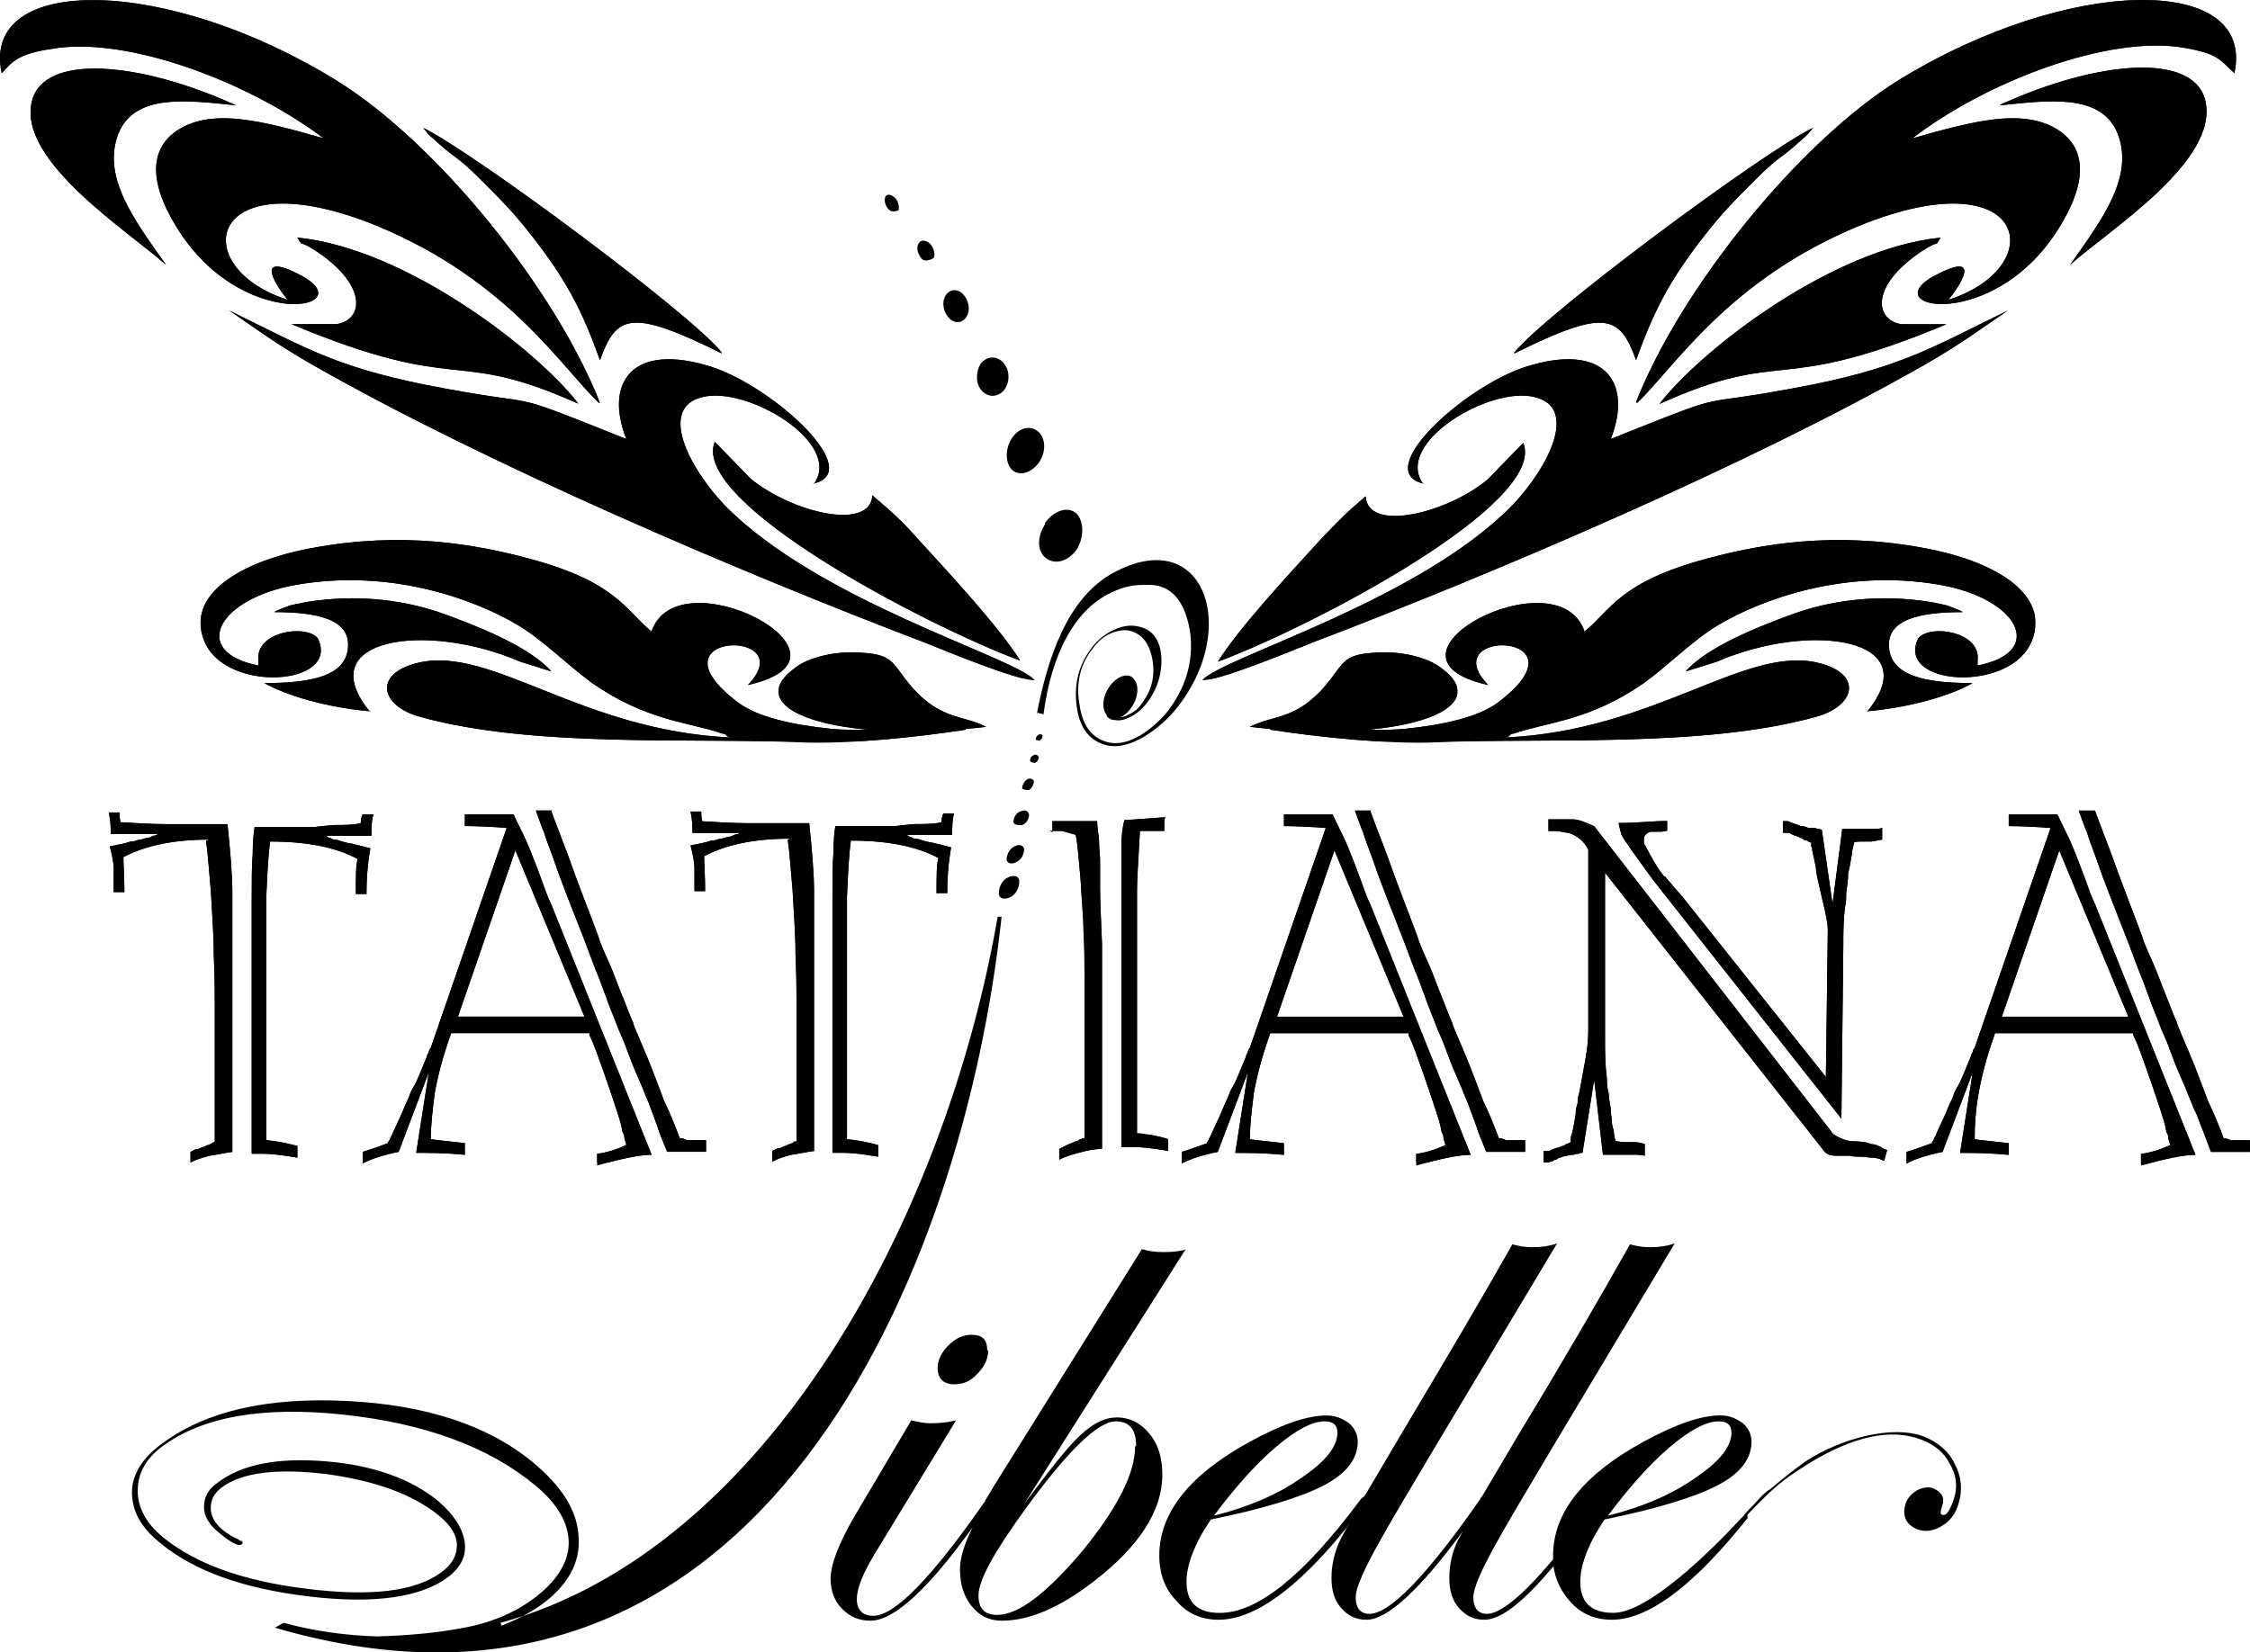 <svg xmlns="http://www.w3.org/2000/svg" xmlns:xlink="http://www.w3.org/1999/xlink" id="Layer_2" data-name="Layer 2" viewBox="0 0 385.62 283.25"><defs><style>      .cls-1 {        fill: none;      }      .cls-2 {        clip-path: url(#clippath);      }      .cls-3 {        clip-path: url(#clippath-1);      }      .cls-4 {        clip-path: url(#clippath-4);      }      .cls-5 {        clip-path: url(#clippath-3);      }      .cls-6 {        clip-path: url(#clippath-2);      }      .cls-7 {        clip-path: url(#clippath-7);      }      .cls-8 {        clip-path: url(#clippath-8);      }      .cls-9 {        clip-path: url(#clippath-6);      }      .cls-10 {        clip-path: url(#clippath-5);      }      .cls-11 {        clip-path: url(#clippath-9);      }      .cls-12 {        clip-path: url(#clippath-14);      }      .cls-13 {        clip-path: url(#clippath-13);      }      .cls-14 {        clip-path: url(#clippath-12);      }      .cls-15 {        clip-path: url(#clippath-10);      }      .cls-16 {        clip-path: url(#clippath-11);      }      .cls-17 {        fill-rule: evenodd;      }    </style><clipPath id="clippath"><path class="cls-1" d="M218.71,174.29h21.84l-11.84-28.51-9.84,28.51h-.17Zm22.68,2.83h-23.68c-1.5,4.17-2.33,7.5-2.83,10.34-.33,2.67-.67,5.34-.67,7.84,1,.17,3,.33,5.84,.67v2c-3.5-.33-6.17-.33-8.34-.33l2.17-13.84-5.17,13.67c-2.5,.5-4.67,1.17-6.17,2v-2s2.17-.67,4.34-1.5c0-.33,.33-.5,.33-.67s.17-.33,.33-.67c.17-.5,.83-1.83,1.67-3.67,.33-.83,.67-1.67,1.17-2.67,.33-1,.67-1.67,1-2.17s1-2.17,2.17-5c0-.33,.33-.67,.33-.83s.17-.5,.33-.67l13.01-37.68c-1.83-.17-5.34-.33-7.17-.33v-2h8.34c1,2.17,2,4,2.67,5.67s1.33,3.33,2,5.17c.67,1.83,1.17,3.33,1.83,4.67l17.17,42.85c-2,0-5.17,.67-9.34,1.83v-2c1.5-.17,3.17-.67,5-1.5,0-.33-.33-.83-.33-1.33s-.33-.83-.33-1c-.17-1.17-.67-2.67-1.33-4.67-.5-1.5-1.17-3.5-2-5.84s-1.5-4.34-2.33-6v-.33Zm-6.5-38.02c.33,1,1.33,3.5,2.83,7.5,2,5.67,3.83,10.17,5.17,13.84,.33,1.17,1,2.67,1.83,4.5,.83,1.83,1.5,3.83,2.33,5.84,.83,2,1.33,3.5,1.83,4.5,0,.33,.83,2.17,2.17,5.34,1.33,3.17,2.33,6,3.17,8.17,.83,1.67,1.67,3.67,2.67,6.34,.5,0,1,.17,1.17,.33h3.33v2h-6.67c-.67-1.67-1.33-3.17-1.67-4.34-.5-1.33-.83-2.33-1.17-3.17-.33-1-.83-2-1.33-3.33-.5-1.17-1-2.33-1.5-3.5s-.83-2.17-1.17-3c-.33-1-.83-2.17-1.5-3.67-1-2.67-1.83-4.5-2.17-5.67-.5-1.17-.83-2.33-1.33-3.5s-1.17-3-2.17-5.67c-2.33-6-4.17-10.5-5.34-14.01-.5-1.33-.83-2.33-1.17-3.17-.33-.83-.5-1.67-.83-2.33-.33-.83-.67-1.83-1.17-3.17h2.83l-.17,.17Zm-54.52,3.5v-1.83h7.67c0,1.33,.33,2.5,.33,3.67s.17,2.17,.17,3v5c0,2.17,.17,5.17,.33,9.34v35.18c-1.5,0-2.83,.33-4,.67-1.33,.33-2.33,.67-3.33,1.17v-1.83s1.17-.67,2.83-1.33c.33,0,.5-.17,.67-.33,0,0,.33,0,.5-.17h.33v-27.68c0-2.67,0-5.17-.17-7.67,0-2.5-.33-5.5-.5-9-.33-3.5-.5-6-.83-7.67-.5-.17-1.17-.33-2.33-.67h-2.17l.5,.17Zm19.17-1.83v1.67h-4.17c-.33,5.5-.5,8.84-.5,10v41.85c.33,0,.83,0,1.5,.17,.67,0,1.17,.17,2,.33s1.33,.33,1.83,.5v2c-2.83-.5-4.84-.67-6-.67h-2v-51.69c0-1.67,.17-3,.5-4.34,2.5-.17,4.84-.33,7-.5l-.17,.67Zm-64.19,3c-6,0-10.84,1-14.67,3,0,1.17,.17,3.17,.17,6h-1.83v-3.83c0-1.33-.33-2.67-.67-4,1.5-.33,2.67-.5,3.5-.83,.33,0,.67,0,1.5-.33,.67,0,1.17-.33,1.5-.33s.67-.17,1-.33,.5,0,1-.33h-8.17c0-1,0-2.17-.33-3.67h1.83s0,1,.17,1.67c2.83,.17,5.5,.33,8,.33h10.34c.5,4.84,.83,8.67,.83,11.84v44.35c-1.33,.17-2.67,.5-4,.67-1.17,.33-2.33,.67-3.17,1.17v-1.83s.83-.5,1.17-.5,.5-.17,.83-.33c.33,0,.5-.17,.83-.33,0,0,.33,0,.5-.17,.17,0,.33-.17,.5-.33h.33v-23.68c0-1.83,0-4.67-.17-8.34,0-3.83-.33-7.5-.5-11-.33-3.5-.5-6.5-.83-8.67l.33-.17Zm7.67-2.17h10.5s1.33-.17,3.17-.33c1.83,0,3.5,0,4.67-.33,0-.67,.17-1.17,.33-1.5h1.83c-.33,1.17-.33,2.33-.33,3.67h-8.34s.83,0,1,.33c.33,0,.5,.17,.83,.33,.33,0,.67,0,1.5,.33,.67,.17,1.17,.33,1.5,.33,.83,.17,2,.5,3.33,.83-.5,2.83-.67,5.34-.67,7.84h-1.83c0-3,0-5,.33-6-3.67-2-8.67-3-15.01-3-.33,2.33-.5,5.67-.67,9.67v41.52c1.83,.17,3.5,.5,5.34,1v2c-2.83-.5-4.84-.67-6-.67h-1.83v-43.35c0-3.5,0-6.17,.17-8,0-2.17,.17-3.67,.33-4.67h-.17Zm-64.69,32.68h21.84l-11.84-28.51-9.84,28.51h-.17Zm22.68,2.83h-23.68c-1.5,4.17-2.33,7.5-2.83,10.34-.33,2.67-.67,5.34-.67,7.84,1,.17,3,.33,5.84,.67v2c-3.5-.33-6.17-.33-8.34-.33l2.17-13.84-5.17,13.67c-2.5,.5-4.67,1.17-6.17,2v-2s2.17-.67,4.34-1.5c0-.33,.33-.5,.33-.67s.17-.33,.33-.67c.17-.5,.83-1.83,1.67-3.67,.33-.83,.67-1.67,1.17-2.67,.33-1,.67-1.67,1-2.17s1-2.17,2.17-5c0-.33,.33-.67,.33-.83s.17-.5,.33-.67l13.01-37.68c-1.83-.17-5.34-.33-7.17-.33v-2h8.34c1,2.17,2,4,2.67,5.67s1.33,3.33,2,5.17c.67,1.83,1.17,3.33,1.83,4.67l17.17,42.85c-2,0-5.17,.67-9.34,1.83v-2c1.5-.17,3.17-.67,5-1.5,0-.33-.33-.83-.33-1.33s-.33-.83-.33-1c-.17-1.17-.67-2.67-1.33-4.67-.5-1.5-1.17-3.5-2-5.84-.83-2.33-1.5-4.34-2.33-6v-.33Zm-6.5-38.02c.33,1,1.33,3.5,2.83,7.5,2,5.67,3.83,10.17,5.17,13.84,.33,1.17,1,2.67,1.83,4.5,.83,1.83,1.5,3.83,2.33,5.84,.83,2,1.33,3.5,1.83,4.5,0,.33,.83,2.17,2.17,5.34s2.33,6,3.17,8.17c.83,1.67,1.67,3.67,2.67,6.34,.5,0,1,.17,1.17,.33h3.33v2h-6.67c-.67-1.67-1.33-3.17-1.67-4.34-.5-1.33-.83-2.33-1.17-3.17-.33-1-.83-2-1.33-3.33-.5-1.17-1-2.33-1.5-3.5s-.83-2.17-1.17-3c-.33-1-.83-2.17-1.5-3.67-1-2.67-1.83-4.5-2.17-5.67-.5-1.17-.83-2.33-1.33-3.5-.5-1.17-1.17-3-2.17-5.67-2.33-6-4.17-10.5-5.34-14.01-.5-1.33-.83-2.33-1.17-3.17-.33-.83-.5-1.67-.83-2.33-.33-.83-.67-1.83-1.17-3.17h2.83l-.17,.17Zm-58.69,4.84c-6,0-10.84,1-14.67,3,0,1.17,.17,3.17,.17,6h-1.83v-3.83c0-1.33-.33-2.67-.67-4,1.5-.33,2.67-.5,3.5-.83,.33,0,.67,0,1.5-.33,.67,0,1.17-.33,1.5-.33s.67-.17,.83-.33c.17,0,.5,0,1-.33h-8.17c0-1,0-2.17-.33-3.67h1.83s0,1,.17,1.67c2.83,.17,5.5,.33,8,.33h10.34c.5,4.84,.83,8.67,.83,11.84v44.35c-1.33,.17-2.67,.5-4,.67-1.17,.33-2.33,.67-3.17,1.17v-1.83s.83-.5,1.17-.5,.5-.17,.83-.33c.33,0,.5-.17,.83-.33,0,0,.33,0,.5-.17,.17,0,.33-.17,.5-.33h.33v-23.68c0-1.83,0-4.67-.17-8.34,0-3.83-.33-7.5-.5-11-.33-3.5-.5-6.5-.83-8.67l.5-.17Zm7.67-2.17h10.5s1.33-.17,3.17-.33c1.83,0,3.5,0,4.67-.33,0-.67,.17-1.17,.33-1.5h1.83c-.33,1.17-.33,2.33-.33,3.67h-8.34s.83,0,1,.33c.33,0,.5,.17,.83,.33,.33,0,.67,0,1.5,.33,.67,.17,1.17,.33,1.5,.33,.83,.17,2,.5,3.33,.83-.5,2.83-.67,5.34-.67,7.84h-1.83c0-3,0-5,.33-6-3.67-2-8.67-3-15.01-3-.33,2.33-.5,5.67-.67,9.67v41.52c1.83,.17,3.5,.5,5.34,1v2c-2.83-.5-4.84-.67-6-.67h-1.83v-43.35c0-3.5,0-6.17,.17-8,0-2.17,.17-3.67,.33-4.67h-.17Z"></path></clipPath><clipPath id="clippath-1"><path class="cls-1" d="M342.93,174.29h21.84l-11.84-28.51-9.84,28.51h-.17Zm22.68,2.83h-23.68c-1.5,4.17-2.33,7.5-2.83,10.34s-.67,5.34-.67,7.84c1,.17,3,.33,5.84,.67v2c-3.5-.33-6.17-.33-8.34-.33l2.17-13.84-5.17,13.67c-2.5,.5-4.67,1.17-6.17,2v-2s2.17-.67,4.34-1.5c0-.33,.33-.5,.33-.67s.17-.33,.33-.67c.17-.5,.83-1.83,1.67-3.67,.33-.83,.67-1.67,1.17-2.67,.33-1,.67-1.67,1-2.17,.33-.5,1-2.17,2.17-5,0-.33,.33-.67,.33-.83s.17-.5,.33-.67l13.01-37.68c-1.83-.17-5.34-.33-7.17-.33v-2h8.34c1,2.17,2,4,2.67,5.67,.67,1.67,1.33,3.33,2,5.17,.67,1.83,1.17,3.33,1.83,4.67l17.17,42.85c-2,0-5.17,.67-9.34,1.83v-2c1.5-.17,3.17-.67,5-1.5,0-.33-.33-.83-.33-1.33s-.33-.83-.33-1c-.17-1.17-.67-2.67-1.33-4.67-.5-1.5-1.17-3.5-2-5.84-.83-2.33-1.5-4.34-2.33-6v-.33Zm-80.2-26.84s.33,.5,.67,.83,.67,.83,1,1.17l1.17,1.33,24.68,31.01,.33-25.18c0-1-.33-2.83-1-5.5-.67-2.83-1-4.34-1-4.67,0-.67-.33-1.83-.67-3.5,0-.33,0-.5-.17-.67v-.67c-.33,0-.5-.17-.67-.33-.17,0-.5,0-.83-.33-.33-.17-.83-.33-1.17-.5-.33,0-.67-.33-1.17-.5h-1v-2h.83c.67,.33,1.5,.5,2.17,.83,.5,0,1,.17,1.33,.33h.83c.33,0,.5,0,.67,.17,.17,0,.5,0,.83,.17l1.83,12.67,1.67-12.84h5.34c.5,0,1,0,1.5-.17v2s-1,.17-1.83,.33h-1.67c-.5,0-1,0-1.33,.17,0,.5-.33,1-.33,1.83-.33,1.83-.5,3-.67,3.33,0,1.33-.17,2.33-.33,3.33,0,.83,0,1.67-.17,2.33-.33,2.33-.33,4.67-.33,6.67l-.33,29.85-32.35-41.02c-1.17-1.67-2.33-3.17-3.5-4.84-.5-.67-.83-1.33-1.17-1.67-.33-.5-.5-.83-.67-1.17-.17-.5-.33-1.17-.5-2h.83c2.33,0,5-.33,7.5-.33v1.67s-.83,.17-1.17,.17h-1.5c-.5,0-.83,.33-1,.5-.17,0-.33,.5-.33,1,0,.33,0,.67,.33,1,.17,.5,.5,.83,.67,1.33,.33,.5,.5,.83,.67,1.17,.33,.5,.83,1.5,1.83,2.67h.17Zm28.85,44.19s1.5,1,3,1.17c1.5,0,2.33,.17,2.33,.17,.33,0,.67,.17,1.17,.33,.5,0,1,.17,1.17,.33,0,0,.33,0,.67,.33,.33,.17,.67,.33,.83,.33l-.5,1.83s-.33,0-.83-.33c-.33,0-.67-.17-.83-.17-.33,0-1,0-2-.17-1,0-1.83,0-2.17-.17h-2.5c-1,0-1.67-.33-2-.83l-37.52-47.69v28.68c0,2,0,4.17,.33,6.67,0,.67,0,1.5,.33,2.67,0,1.17,.33,2,.33,2.67,0,.83,.17,1.33,.17,1.67s0,1,.33,1.83c0,.67,.17,1.33,.33,1.83,.33,0,.83,.17,1.33,.17h1.83c.67,0,1.33,.17,1.83,.33v2s-1-.17-1.67-.17h-5.5l-1.5-12.84-2,12.51s-.5,0-.67,.17c-.17,0-.5,0-.83,.17-.33,0-.67,0-1.17,.17-.33,0-.83,.17-1.17,.33-.17,0-.5,.17-.67,.33-.33,0-.5,.17-.67,.33-.17,0-.33,0-.67,.17h-.83v-2h1c.33-.17,.83-.33,1.17-.5,.5,0,.83-.33,1-.33,.33,0,.5-.17,.67-.33,.17,0,.5-.17,.83-.33v-.67s0-.33,.17-.67c.33-1.17,.5-2.5,.67-3.5,0-.83,.17-1.33,.33-1.83,0-.33,0-1,.33-2,.33-1.83,.67-3.67,1-5.5,.33-1.83,.5-3.5,.5-5v-31.01c-.83-1.5-1.83-2.33-3.33-2.83-.5,0-1.33-.33-2.5-.33h-1v-2h4.17c1,0,2.17,.5,3.67,1.17l40.52,52.19,.5,.67Zm44.85-55.36c.33,1,1.33,3.5,2.83,7.5,2,5.67,3.83,10.17,5.17,13.84,.33,1.17,1,2.67,1.83,4.5,.83,1.83,1.5,3.83,2.33,5.84,.83,2,1.33,3.5,1.83,4.5,0,.33,.83,2.17,2.17,5.34s2.33,6,3.17,8.17c.83,1.67,1.67,3.67,2.67,6.34,.5,0,1,.17,1.17,.33h3.33v2h-6.67c-.67-1.67-1.17-3.17-1.67-4.34-.5-1.33-.83-2.33-1.33-3.17-.33-1-.83-2-1.33-3.33-.5-1.17-1-2.33-1.5-3.5s-.83-2.17-1.17-3c-.33-1-.83-2.17-1.5-3.67-1-2.67-1.83-4.5-2.17-5.67-.5-1.17-.83-2.33-1.33-3.5s-1.17-3-2.17-5.67c-2.33-6-4.17-10.5-5.34-14.01-.5-1.33-.83-2.33-1.17-3.17-.33-.83-.5-1.67-.83-2.33-.33-.83-.67-1.83-1.17-3.17h2.83v.17Z"></path></clipPath><clipPath id="clippath-2"><path class="cls-1" d="M243.89,82.92c-5-7,11.5-16.84,19.17-14.84,7.5,1.83,2.33,12.01-3.83,18.51-16.17,16.51-49.19,25.84-53.19,30.01,2.83,.17,15.67-5.17,19.01-6.5,31.51-12.01,74.86-30.51,104.71-47.52,6.67-3.83,9.17-5.84,14.34-9.34-12.67,6.17-17.84,9.5-33.35,12.67-22.84,4.5-11.67,.17-34.68,9.34,3.83-9.84-1.17-16.67-14.67-12.34-10.67,3.5-26.51,18.01-17.34,20.01m40.35-13.67c21.84-9.84,19.67-1.33,49.19-13.67h-7.67c-4.67-.67-5.5-6.67,3.67-12.67,3.17-2,1.83-.33,3-2.17-18.51,1.83-41.02,19.17-48.19,28.51Zm-75.7,44.19c16.51-6.17,56.52-27.18,52.36-37.52l-6.17,6.34c-7.17,5.84-20.51,9-20.84,2.83-3,2.5-5,4.5-7.67,7.34-5.34,5.84-14.01,15.17-17.67,21.01ZM342.76,18.06c8.17-.83,17.34-2.17,20.18,4.84,2.83,7.34-2.5,14.51-8.17,22.51,6.5-5.84,25.68-17.84,23.18-28.18-2-8.34-18.51-6.84-35.01,.67l-.17,.17Zm-83.2,42.52c15.51-7.67,18.01-6.67,20.84,1.17,3-8.34,5.67-13.67,11.84-21.51,3-3.83,4.84-5.67,8.5-9.34,4.17-4.17,4.17-3.5,7.17-6.17,2.17-2,1.17-.83,2.83-2.83-8.84,4.34-45.85,31.85-51.19,38.52v.17Zm21.01,8.5c6.5-6.17,15.51-21.01,38.02-30.35,29.01-11.84,33.01,7,15.34,12.67,1.67-2,6-8.34-1.67-4.5-12.34,6,10.34,10.84,21.51-9.34,4.67-8.34,2.83-13.34-2-15.84-5.67-2.83-13.01-1.17-24.01,2,12.51-9.67,33.68-17.84,46.69-15.51,5.67,1,6,2,8.5,4.34,3.67-17.17-28.51-16.67-57.52,1.17-17.17,10.67-37.35,35.68-45.02,55.19l.17,.17Z"></path></clipPath><clipPath id="clippath-3"><path class="cls-1" d="M102.66,69.08c-6.5-6.17-15.51-21.01-38.02-30.35-29.01-11.84-33.01,7-15.34,12.67-1.67-2-6-8.34,1.67-4.5,12.34,6-10.34,10.84-21.51-9.34-4.67-8.34-2.83-13.34,2-15.84,5.67-2.83,13.01-1.17,24.01,2C42.97,14.22,21.8,6.05,8.79,8.39,3.12,9.22,2.12,10.55,.29,12.55-3.38-4.62,28.8-4.12,57.81,13.89c17.17,10.67,37.35,35.68,45.02,55.19"></path></clipPath><clipPath id="clippath-4"><path class="cls-1" d="M139.51,82.92c5-7-11.5-16.84-19.17-14.84-7.5,1.83-2.33,12.01,3.83,18.51,16.17,16.51,49.19,25.84,53.19,30.01-2.83,.17-15.67-5.17-19.01-6.5-31.51-12.01-74.86-30.51-104.71-47.52-6.67-3.83-9.17-5.84-14.34-9.34,12.67,6.17,17.84,9.5,33.35,12.67,22.84,4.5,11.67,.17,34.68,9.34-3.83-9.84,1.17-16.67,14.67-12.34,10.67,3.5,26.51,18.01,17.34,20.01"></path></clipPath><clipPath id="clippath-5"><path class="cls-1" d="M99.16,69.24c-21.84-9.84-19.67-1.33-49.19-13.67h7.67c4.67-.67,5.5-6.67-3.67-12.67-3.17-2-1.83-.33-3-2.17,18.51,1.83,41.02,19.17,48.19,28.51"></path></clipPath><clipPath id="clippath-6"><path class="cls-1" d="M174.86,113.26c-16.51-6.17-56.52-27.18-52.36-37.52l6.17,6.34c7.17,5.84,20.51,9,20.84,2.83,3.5,3,4.84,4.17,7.67,7.34,5.34,5.84,14.01,15.17,17.67,21.01"></path></clipPath><clipPath id="clippath-7"><path class="cls-1" d="M40.47,18.06c-8.17-.83-17.34-2.17-20.18,4.84-2.83,7.34,2.5,14.51,8.17,22.51C22.13,39.73,2.95,27.56,5.46,17.39c2-8.34,18.51-6.84,35.01,.67"></path></clipPath><clipPath id="clippath-8"><path class="cls-1" d="M123.67,60.57c-15.51-7.67-18.01-6.67-20.84,1.17-3-8.34-5.67-13.67-11.84-21.51-3-3.83-4.84-5.67-8.5-9.34-4.17-4.17-4.17-3.5-7.17-6.17-2.17-2-1.17-.83-2.83-2.83,8.84,4.34,45.85,31.85,51.19,38.52"></path></clipPath><clipPath id="clippath-9"><path class="cls-1" d="M165.52,124.93c-5.17-.83-16.84,.67-23.18,0-6.5-.67-12.51-2-15.84-4.5-16.17-12.17,11.17-12.84,1.67-3,21.84-4.84-12.01-22.51-16.51-9.17-4.5-3.67-6-8.5-21.01-12.51-9.34-2.5-21.68-4.67-37.02-1.83-12.84,2.33-21.68,8.17-18.67,15.84,3.5,9.17,23.51,7.84,19.51-.33-2-2.5-10.84-1.17-10.17,3.83v.83c-11.84-2.33-7-11.5,6.5-13.84,16.17-2.83,30.51,2.5,37.85,6.84,4.5,2.67,8.67,7,12.84,10,9.34,6.5,16.51,6.67,22.34,8.67,0,0,.5,0,.67,.33,0,.17,.5,.17,.67,.33-25.51-1.17-40.85-15.67-53.36-12.84-8,1.83-6.67,7.5,.33,9.34,19.34,5.34,46.69,3.5,65.03,4.34,8.17,.33,19.67-.83,28.35-2.17"></path></clipPath><clipPath id="clippath-10"><path class="cls-1" d="M169.02,124.6c-4.17-2.17-8.34-1-13.84-8.17-2.17-2.83-2.5-4.17-7-4.5-5-.5-9.67,.83-11.84,2.5-10,7.17,6.84,13.17,32.68,10.17"></path></clipPath><clipPath id="clippath-11"><path class="cls-1" d="M63.48,122.1c-10.5-12.67,9.5-15.67,25.68-8.67l5.34,1.67c-3.67-4.17-12.34-7.67-18.84-10-5.67-2-13.17-3.17-21.18-2.17-1.67,.17-3.17,.5-4.67,.83q-2.33,.83-2.83,1.17c7.67,0,13.01,1.33,12.67,6-.33,5-6.34,6.17-14.34,6.17,3.83,2.17,10.67,4.17,18.17,4.84"></path></clipPath><clipPath id="clippath-12"><path class="cls-1" d="M217.71,124.93c5.17-.83,17.01,.67,23.18,0,6.5-.67,12.51-2,15.84-4.5,16.17-12.17-11.17-12.84-1.67-3-21.84-4.84,12.01-22.51,16.51-9.17,4.5-3.67,6-8.5,21.01-12.51,9.34-2.5,21.68-4.67,37.02-1.83,12.84,2.33,21.68,8.17,18.67,15.84-3.5,9.17-23.51,7.84-19.51-.33,2-2.5,10.84-1.17,10.17,3.83v.83c11.84-2.33,7-11.5-6.5-13.84-16.17-2.83-30.51,2.5-37.85,6.84-4.5,2.67-8.67,7-12.84,10-9.34,6.5-16.51,6.67-22.34,8.67,0,0-.5,0-.67,.33,0,.17-.5,.17-.67,.33,25.51-1.17,40.85-15.67,53.36-12.84,8,1.83,6.67,7.5-.33,9.34-19.34,5.34-46.69,3.5-65.03,4.34-8.17,.33-19.67-.83-28.35-2.17"></path></clipPath><clipPath id="clippath-13"><path class="cls-1" d="M214.21,124.6c4.17-2.17,8.34-1,13.84-8.17,2.17-2.83,2.5-4.17,7-4.5,5-.5,9.67,.83,11.84,2.5,10,7.17-6.84,13.17-32.68,10.17"></path></clipPath><clipPath id="clippath-14"><path class="cls-1" d="M319.92,122.1c10.5-12.67-9.5-15.67-25.68-8.67l-5.34,1.67c3.67-4.17,12.34-7.67,18.84-10,5.67-2,13.17-3.17,21.18-2.17,1.67,.17,3.17,.5,4.67,.83q2.33,.83,2.83,1.17c-7.67,0-13.01,1.33-12.67,6,.33,5,6.34,6.17,14.34,6.17-3.83,2.17-10.67,4.17-18.17,4.84"></path></clipPath></defs><g id="Layer_2-2" data-name="Layer 2"><g id="Layer_1-2" data-name="Layer 1-2"><g><path class="cls-17" d="M177.36,130.77s-.67,0-.83-.33c0-.33,.17-.83,.67-1,.33-.17,.67,0,.83,.33,0,.33-.17,.83-.67,1m-1,4.67s-1.17,0-1.17-.33c0-.5,.33-1.17,.83-1.5,.5-.33,1.17,0,1.17,.33,0,.5-.33,1.17-.83,1.5Zm-1.17,6s-1.33,.17-1.5-.5c0-.67,.33-1.5,1.17-1.83s1.33-.17,1.5,.5c0,.67-.33,1.5-1.17,1.83Zm-1,6.34c-.83,.5-1.67,.17-1.67-.5s.5-1.83,1.33-2.17c.83-.5,1.67-.17,1.67,.5,0,.83-.5,1.83-1.33,2.17Zm-1,6c-1,.5-2,.33-2-.67s.5-2.17,1.5-2.67,2-.33,2,.67-.5,2.17-1.5,2.67Zm5-26.84s-.67,0-.67-.17c0-.33,.17-.67,.5-.83,.33-.17,.67,0,.67,.17,0,.33-.17,.67-.5,.83Z"></path><path class="cls-17" d="M177.69,122.43c1.83-9.5,5.17-19.84,13.01-24.18,15.84-8.67,22.01,9.84,10.67,23.51-2.33,2.83-7.5,7-11.67,6-2.83-.67-4.67-2.83-5.17-6.67-.5-3.83,.33-7.17,2.67-10.17,1-1.33,2.33-2.33,3.83-3,1.5-.67,2.83-.83,4.17-.5,2.33,.5,3.67,2.33,3.83,5.17,.17,2.83-.67,5.67-2.67,8.17-.83,1-1.67,1.67-2.67,2.17-1,.5-1.83,.67-2.67,.5-.67,0-1-.33-1.17-.5,0,0-.17,0-.17-.33-1-1.17-.67-3.5,.67-5.17s3.17-2.17,4-1c1,1.17,.67,3.5-.67,5.17-.5,.67-1.17,1.17-1.67,1.33,.5,0,1-.17,1.5-.5,.83-.33,1.67-1,2.17-1.83,1.67-2.17,2.33-4.67,1.83-7.5-.5-2.83-1.83-4.5-4-5-1-.17-2,0-3.17,.5s-2.17,1.33-3,2.5c-2.17,2.67-3,6-2.33,9.67,.5,3.67,2.17,5.84,5,6.5,3.67,.83,7.67-2.5,9.84-5,3.33-4.17,4.67-8.67,4.17-13.51-.67-4.84-2.67-8.34-6.84-8.5-2.17,0-3.67,0-6,1-7,2.83-11,11-12.34,21.18,0,0-1-.17-1-.33"></path><path class="cls-17" d="M169.36,231.48c0,1.5-.67,2.83-1.83,4-1.17,1.33-2.5,1.83-4,1.83-1.83,0-2.83-1-2.83-2.83,0-1.33,.67-2.67,1.83-3.83,1.33-1.33,2.67-1.83,4-1.83,1.83,0,2.67,.83,2.67,2.67m25.51,16.34c0-2.83-1.17-4.17-3.5-4.17-3,0-8.17,5-15.34,14.84-5.34,7.34-8.17,12.34-8.17,15.01,0,2.17,1,3.33,3.17,3.33,3.67,0,8.5-3.67,14.67-11,6-7.34,9-13.34,9-17.84l.17-.17Zm8.5-33.68l-27.68,43.68c4.34-5.84,7.5-9.84,9.67-11.84s4.17-3,6.17-3c2.33,0,4.17,1,5.67,2.83s2.17,4.17,2.17,7c0,6.17-4,12.34-11.84,18.34-5.84,4.5-11,6.67-15.67,6.67-2.17,0-3.83-.83-5.17-2.5-1.33-1.67-2-3.67-2-6.34,0-1.83,.67-4.17,2.17-7.17-7.67,10.67-13.51,16.01-17.51,16.01-2,0-3.5-.67-4.84-2s-2-3.17-2-5.17c0-2.33,1.33-6,4.17-10.84l9.67-16.34c1.33,.33,2.33,.5,3,.5,1.17,0,2.67,0,4.67-.5l-14.01,23.01c-2,3.33-3,5.84-3,7.67s1,2.83,2.83,2.83c3.67,0,10-6.5,19.17-19.67,0,0,0-.33,.17-.33,.33-.67,.83-1.33,1.17-2l25.51-40.85c1.17,.33,2.33,.5,3.5,.5,1,0,2.17,0,3.67-.33l.33-.17Zm26.01,31.51c0-1.33-.67-2-2.17-2-2.17,0-5,1.5-8.5,4.5s-7,7-10.5,11.67c6-1.5,11-3.67,15.01-6.5,4.17-2.83,6.17-5.34,6.17-7.84v.17Zm67.53,0c0-1.33-.67-2-2.17-2-2.17,0-5,1.5-8.5,4.5-3.5,3-7,7-10.5,11.67,6-1.5,11-3.67,15.01-6.5,4.17-2.83,6.17-5.34,6.17-7.84v.17Zm2.83,14.51l-1.5,1.83c-8.5,10.34-15.84,15.67-21.84,15.67-2.83,0-5.34-1-7.17-3.17-1.5-1.67-2.5-3.67-2.83-6-5.17,6.17-9,9.17-11.84,9.17-1.83,0-3.17-.67-4.34-2-1.17-1.33-1.67-3-1.67-5.17s.5-4.5,1.5-6.5c.17-.33,.5-.83,.83-1.5-7.5,10.17-13.01,15.17-16.51,15.17-1.83,0-3.17-.67-4.34-2-1.17-1.33-1.67-3-1.67-5.17s.5-4.5,1.5-6.5c.33-.67,.83-1.67,1.67-3l-.67,1c-8.5,10.5-15.84,15.67-21.84,15.67-2.83,0-5.34-1-7.17-3.17-2-2-3-4.67-3-7.84,0-7.34,5.17-13.84,15.51-19.51,5.5-3,9.84-4.5,13.17-4.5,1.5,0,2.67,.5,3.83,1.33,1,.83,1.5,2,1.5,3.17,0,3-2,5.5-5.84,7.5-3.83,2-10.34,4-19.34,5.84-2.83,4.17-4.17,7.84-4.17,10.67,0,3.5,1.83,5.34,5.67,5.34,6.5,0,14.34-6.34,23.84-19.01,.33-.5,.67-.83,1-1,1.67-2.83,3.83-6.5,6.5-11,7.34-12.34,13.67-23.01,18.84-32.18,1.17,.33,2.33,.5,3.33,.5,1.5,0,3-.17,4.34-.67-17.17,28.68-27.34,45.52-30.18,50.69-2.83,5-4.34,8.34-4.34,10,0,1.83,.83,2.83,2.33,2.83,3.5,0,9.84-6.5,19.01-19.67,0-.17,.17-.33,.33-.5,1.67-2.83,3.83-6.5,6.5-11,7.5-12.34,13.67-23.01,18.84-32.18,1.17,.33,2.33,.5,3.33,.5,1.5,0,3-.17,4.34-.67-17.17,28.68-27.34,45.52-30.18,50.69-2.83,5-4.34,8.34-4.34,10,0,1.83,.83,2.83,2.33,2.83,2.33,0,6.17-3.17,11.34-9.34v-.67c0-7.34,5.17-13.84,15.51-19.51,5.5-3,9.84-4.5,13.17-4.5,1.5,0,2.67,.5,3.83,1.33,1,.83,1.5,2,1.5,3.17,0,3-2,5.5-5.84,7.5s-10.34,4-19.34,5.84c-2.83,4.17-4.17,7.84-4.17,10.67,0,3.5,1.83,5.34,5.67,5.34,5.84,0,16.34-10.17,22.34-16.67,.5-.67,1.17-1.33,1.83-2,1.17-1.33,2-2.17,2.67-2.5,2-1.67,4-3.33,6.17-4.84,5.84-3.83,14.84-6.34,20.34-4.17,2.33,1,4.17,2.5,5.17,4.67,1.17,2.17,1.33,4.5,.67,6.67-.5,1.83-1.5,3.17-3,4-1.33,.83-2.83,1-4.17,.5-1.83-.83-2.5-2.17-2-4.17,.33-1.17,1-1.83,2-2.5,1-.5,2-.67,2.83-.33,1.5,.67,2,1.67,1.5,3-.33,1-.33,1.5,0,1.5,.67,.33,1.33-.67,2-2.67s.5-4-.67-6c-1-2-2.67-3.33-4.84-4.17-5.17-2-11.67-.67-19.51,4.17-4.5,2.83-5.84,4-10.34,8.67v.5Zm-213.59,18.51c2.5-1,4.84-2.17,6.67-3.5,4.67-3.33,6.84-7.34,6.5-11.67-.17-4.5-2.83-8.67-7.84-12.84-7.67-6.34-18.34-9.84-31.85-10.5-13.51-.67-24.01,1.67-31.51,7.17-3.5,2.5-5.34,5.34-5.34,8.5s1.5,6,4.84,8.67c5.84,4.84,14.34,7.84,25.51,9.17,11.17,1.33,19.17,.17,23.84-3.33,2.17-1.67,3.17-3.67,2.83-6-.33-2.33-1.83-4.67-4.5-7-4.67-3.83-11.17-6.17-19.34-6.84-8.17-.67-14.34,.5-18.51,3.67-1.67,1.17-2.33,2.5-2.33,4.17,0,1.5,.83,3,2.5,4.34,2.17,1.83,3.5,2.5,4,2,.17,0,.17-.33,0-.5,0,0-.33,0-.67-.33-.83-.33-1.67-.83-2.5-1.5-1.5-1.17-2.17-2.5-2.17-3.83s.5-2.5,1.83-3.5c3.5-2.67,9.67-3.33,18.01-2.33,8.5,1.17,14.84,3.5,19.34,7.17,2,1.67,3,3.33,3,5,0,1.83-.83,3.33-2.67,4.67-4.5,3.33-12.17,4.17-23.01,2.83-11-1.33-19.17-4.34-24.68-8.84-2.83-2.33-4.34-5-4.34-8,0-2.83,1.33-5.5,4.34-7.67,6.84-5,17.17-6.84,31.01-5.34,13.84,1.5,24.84,5.5,32.85,12.17,3.83,3.17,5.67,6.5,5.67,9.84s-2.17,6.67-6,9.5c-3.33,2.5-7.67,4.34-12.84,5.17-3.67,.67-8.34,1.17-14.01,1.33-5.17-.17-10.5-.83-16.01-2.33l-1.5,.83c83.03,24.34,118.05-61.19,124.55-121.88h-.67c-9,51.86-39.68,108.55-85.2,121.05l.17,.5Z"></path><g><path d="M218.71,174.29h21.84l-11.84-28.51-9.84,28.51h-.17Zm22.68,2.83h-23.68c-1.5,4.17-2.33,7.5-2.83,10.34-.33,2.67-.67,5.34-.67,7.84,1,.17,3,.33,5.84,.67v2c-3.5-.33-6.17-.33-8.34-.33l2.17-13.84-5.17,13.67c-2.5,.5-4.67,1.17-6.17,2v-2s2.17-.67,4.34-1.5c0-.33,.33-.5,.33-.67s.17-.33,.33-.67c.17-.5,.83-1.83,1.67-3.67,.33-.83,.67-1.67,1.17-2.67,.33-1,.67-1.67,1-2.17s1-2.17,2.17-5c0-.33,.33-.67,.33-.83s.17-.5,.33-.67l13.01-37.68c-1.83-.17-5.34-.33-7.17-.33v-2h8.34c1,2.17,2,4,2.67,5.67s1.33,3.33,2,5.17c.67,1.83,1.17,3.33,1.83,4.67l17.17,42.85c-2,0-5.17,.67-9.34,1.83v-2c1.5-.17,3.17-.67,5-1.5,0-.33-.33-.83-.33-1.33s-.33-.83-.33-1c-.17-1.17-.67-2.67-1.33-4.67-.5-1.5-1.17-3.5-2-5.84s-1.5-4.34-2.33-6v-.33Zm-6.5-38.02c.33,1,1.33,3.5,2.83,7.5,2,5.67,3.83,10.17,5.17,13.84,.33,1.17,1,2.67,1.83,4.5,.83,1.83,1.5,3.83,2.33,5.84,.83,2,1.33,3.5,1.83,4.5,0,.33,.83,2.17,2.17,5.34,1.33,3.17,2.33,6,3.17,8.17,.83,1.67,1.67,3.67,2.67,6.34,.5,0,1,.17,1.17,.33h3.33v2h-6.67c-.67-1.67-1.33-3.17-1.67-4.34-.5-1.33-.83-2.33-1.17-3.17-.33-1-.83-2-1.33-3.33-.5-1.17-1-2.33-1.5-3.5s-.83-2.17-1.17-3c-.33-1-.83-2.17-1.5-3.67-1-2.67-1.83-4.5-2.17-5.67-.5-1.17-.83-2.33-1.33-3.5s-1.17-3-2.17-5.67c-2.33-6-4.17-10.5-5.34-14.01-.5-1.33-.83-2.33-1.17-3.17-.33-.83-.5-1.67-.83-2.33-.33-.83-.67-1.83-1.17-3.17h2.83l-.17,.17Zm-54.52,3.5v-1.83h7.67c0,1.33,.33,2.5,.33,3.67s.17,2.17,.17,3v5c0,2.17,.17,5.17,.33,9.34v35.18c-1.5,0-2.83,.33-4,.67-1.33,.33-2.33,.67-3.33,1.17v-1.83s1.17-.67,2.83-1.33c.33,0,.5-.17,.67-.33,0,0,.33,0,.5-.17h.33v-27.68c0-2.67,0-5.17-.17-7.67,0-2.5-.33-5.5-.5-9-.33-3.5-.5-6-.83-7.67-.5-.17-1.17-.33-2.33-.67h-2.17l.5,.17Zm19.17-1.83v1.67h-4.17c-.33,5.5-.5,8.84-.5,10v41.85c.33,0,.83,0,1.5,.17,.67,0,1.17,.17,2,.33s1.33,.33,1.83,.5v2c-2.83-.5-4.84-.67-6-.67h-2v-51.69c0-1.67,.17-3,.5-4.34,2.5-.17,4.84-.33,7-.5l-.17,.67Zm-64.19,3c-6,0-10.84,1-14.67,3,0,1.17,.17,3.17,.17,6h-1.83v-3.83c0-1.33-.33-2.67-.67-4,1.5-.33,2.67-.5,3.5-.83,.33,0,.67,0,1.5-.33,.67,0,1.17-.33,1.5-.33s.67-.17,1-.33,.5,0,1-.33h-8.17c0-1,0-2.17-.33-3.67h1.83s0,1,.17,1.67c2.83,.17,5.5,.33,8,.33h10.34c.5,4.84,.83,8.67,.83,11.84v44.35c-1.33,.17-2.67,.5-4,.67-1.17,.33-2.33,.67-3.17,1.17v-1.83s.83-.5,1.17-.5,.5-.17,.83-.33c.33,0,.5-.17,.83-.33,0,0,.33,0,.5-.17,.17,0,.33-.17,.5-.33h.33v-23.68c0-1.83,0-4.67-.17-8.34,0-3.83-.33-7.5-.5-11-.33-3.5-.5-6.5-.83-8.67l.33-.17Zm7.67-2.17h10.5s1.33-.17,3.17-.33c1.83,0,3.5,0,4.67-.33,0-.67,.17-1.17,.33-1.5h1.83c-.33,1.17-.33,2.33-.33,3.67h-8.34s.83,0,1,.33c.33,0,.5,.17,.83,.33,.33,0,.67,0,1.5,.33,.67,.17,1.17,.33,1.5,.33,.83,.17,2,.5,3.33,.83-.5,2.83-.67,5.34-.67,7.84h-1.83c0-3,0-5,.33-6-3.67-2-8.67-3-15.01-3-.33,2.33-.5,5.67-.67,9.67v41.52c1.83,.17,3.5,.5,5.34,1v2c-2.83-.5-4.84-.67-6-.67h-1.83v-43.35c0-3.5,0-6.17,.17-8,0-2.17,.17-3.67,.33-4.67h-.17Zm-64.69,32.68h21.84l-11.84-28.51-9.84,28.51h-.17Zm22.68,2.83h-23.68c-1.5,4.17-2.33,7.5-2.83,10.34-.33,2.67-.67,5.34-.67,7.84,1,.17,3,.33,5.84,.67v2c-3.5-.33-6.17-.33-8.34-.33l2.17-13.84-5.17,13.67c-2.5,.5-4.67,1.17-6.17,2v-2s2.17-.67,4.34-1.5c0-.33,.33-.5,.33-.67s.17-.33,.33-.67c.17-.5,.83-1.83,1.67-3.67,.33-.83,.67-1.67,1.17-2.67,.33-1,.67-1.67,1-2.17s1-2.17,2.17-5c0-.33,.33-.67,.33-.83s.17-.5,.33-.67l13.01-37.68c-1.83-.17-5.34-.33-7.17-.33v-2h8.34c1,2.17,2,4,2.67,5.67s1.33,3.33,2,5.17c.67,1.83,1.17,3.33,1.83,4.67l17.17,42.85c-2,0-5.17,.67-9.34,1.83v-2c1.5-.17,3.17-.67,5-1.5,0-.33-.33-.83-.33-1.33s-.33-.83-.33-1c-.17-1.17-.67-2.67-1.33-4.67-.5-1.5-1.17-3.5-2-5.84-.83-2.33-1.5-4.34-2.33-6v-.33Zm-6.5-38.02c.33,1,1.33,3.5,2.83,7.5,2,5.67,3.83,10.17,5.17,13.84,.33,1.17,1,2.67,1.83,4.5,.83,1.83,1.5,3.83,2.33,5.84,.83,2,1.33,3.5,1.83,4.5,0,.33,.83,2.17,2.17,5.34s2.33,6,3.17,8.17c.83,1.67,1.67,3.67,2.67,6.34,.5,0,1,.17,1.17,.33h3.33v2h-6.67c-.67-1.67-1.33-3.17-1.67-4.34-.5-1.33-.83-2.33-1.17-3.17-.33-1-.83-2-1.33-3.33-.5-1.17-1-2.33-1.5-3.5s-.83-2.17-1.17-3c-.33-1-.83-2.17-1.5-3.67-1-2.67-1.83-4.5-2.17-5.67-.5-1.17-.83-2.33-1.33-3.5-.5-1.17-1.17-3-2.17-5.67-2.33-6-4.17-10.5-5.34-14.01-.5-1.33-.83-2.33-1.17-3.17-.33-.83-.5-1.67-.83-2.33-.33-.83-.67-1.83-1.17-3.17h2.83l-.17,.17Zm-58.69,4.84c-6,0-10.84,1-14.67,3,0,1.17,.17,3.17,.17,6h-1.83v-3.83c0-1.33-.33-2.67-.67-4,1.5-.33,2.67-.5,3.5-.83,.33,0,.67,0,1.5-.33,.67,0,1.17-.33,1.5-.33s.67-.17,.83-.33c.17,0,.5,0,1-.33h-8.17c0-1,0-2.17-.33-3.67h1.83s0,1,.17,1.67c2.83,.17,5.5,.33,8,.33h10.34c.5,4.84,.83,8.67,.83,11.84v44.35c-1.33,.17-2.67,.5-4,.67-1.17,.33-2.33,.67-3.17,1.17v-1.83s.83-.5,1.17-.5,.5-.17,.83-.33c.33,0,.5-.17,.83-.33,0,0,.33,0,.5-.17,.17,0,.33-.17,.5-.33h.33v-23.68c0-1.83,0-4.67-.17-8.34,0-3.83-.33-7.5-.5-11-.33-3.5-.5-6.5-.83-8.67l.5-.17Zm7.67-2.17h10.5s1.33-.17,3.17-.33c1.83,0,3.5,0,4.67-.33,0-.67,.17-1.17,.33-1.5h1.83c-.33,1.17-.33,2.33-.33,3.67h-8.34s.83,0,1,.33c.33,0,.5,.17,.83,.33,.33,0,.67,0,1.5,.33,.67,.17,1.17,.33,1.5,.33,.83,.17,2,.5,3.33,.83-.5,2.83-.67,5.34-.67,7.84h-1.83c0-3,0-5,.33-6-3.67-2-8.67-3-15.01-3-.33,2.33-.5,5.67-.67,9.67v41.52c1.83,.17,3.5,.5,5.34,1v2c-2.83-.5-4.84-.67-6-.67h-1.83v-43.35c0-3.5,0-6.17,.17-8,0-2.17,.17-3.67,.33-4.67h-.17Z"></path><g class="cls-2"><rect x="18.63" y="139.11" width="242.77" height="60.19"></rect></g></g><g><path d="M342.93,174.29h21.84l-11.84-28.51-9.84,28.51h-.17Zm22.68,2.83h-23.68c-1.5,4.17-2.33,7.5-2.83,10.34s-.67,5.34-.67,7.84c1,.17,3,.33,5.84,.67v2c-3.5-.33-6.17-.33-8.34-.33l2.17-13.84-5.17,13.67c-2.5,.5-4.67,1.17-6.17,2v-2s2.17-.67,4.34-1.5c0-.33,.33-.5,.33-.67s.17-.33,.33-.67c.17-.5,.83-1.83,1.67-3.67,.33-.83,.67-1.67,1.17-2.67,.33-1,.67-1.67,1-2.17,.33-.5,1-2.17,2.17-5,0-.33,.33-.67,.33-.83s.17-.5,.33-.67l13.01-37.68c-1.83-.17-5.34-.33-7.17-.33v-2h8.34c1,2.17,2,4,2.67,5.67,.67,1.67,1.33,3.33,2,5.17,.67,1.83,1.17,3.33,1.83,4.67l17.17,42.85c-2,0-5.17,.67-9.34,1.83v-2c1.5-.17,3.17-.67,5-1.5,0-.33-.33-.83-.33-1.33s-.33-.83-.33-1c-.17-1.17-.67-2.67-1.33-4.67-.5-1.5-1.17-3.5-2-5.84-.83-2.33-1.5-4.34-2.33-6v-.33Zm-80.2-26.84s.33,.5,.67,.83,.67,.83,1,1.17l1.17,1.33,24.68,31.01,.33-25.18c0-1-.33-2.83-1-5.5-.67-2.83-1-4.34-1-4.67,0-.67-.33-1.83-.67-3.5,0-.33,0-.5-.17-.67v-.67c-.33,0-.5-.17-.67-.33-.17,0-.5,0-.83-.33-.33-.17-.83-.33-1.17-.5-.33,0-.67-.33-1.17-.5h-1v-2h.83c.67,.33,1.5,.5,2.17,.83,.5,0,1,.17,1.33,.33h.83c.33,0,.5,0,.67,.17,.17,0,.5,0,.83,.17l1.83,12.67,1.67-12.84h5.34c.5,0,1,0,1.5-.17v2s-1,.17-1.83,.33h-1.67c-.5,0-1,0-1.33,.17,0,.5-.33,1-.33,1.83-.33,1.83-.5,3-.67,3.33,0,1.33-.17,2.33-.33,3.33,0,.83,0,1.67-.17,2.33-.33,2.33-.33,4.67-.33,6.67l-.33,29.85-32.35-41.02c-1.17-1.67-2.33-3.17-3.5-4.84-.5-.67-.83-1.33-1.17-1.67-.33-.5-.5-.83-.67-1.17-.17-.5-.33-1.17-.5-2h.83c2.33,0,5-.33,7.5-.33v1.67s-.83,.17-1.17,.17h-1.5c-.5,0-.83,.33-1,.5-.17,0-.33,.5-.33,1,0,.33,0,.67,.33,1,.17,.5,.5,.83,.67,1.33,.33,.5,.5,.83,.67,1.17,.33,.5,.83,1.5,1.83,2.67h.17Zm28.85,44.19s1.5,1,3,1.17c1.5,0,2.33,.17,2.33,.17,.33,0,.67,.17,1.17,.33,.5,0,1,.17,1.17,.33,0,0,.33,0,.67,.33,.33,.17,.67,.33,.83,.33l-.5,1.83s-.33,0-.83-.33c-.33,0-.67-.17-.83-.17-.33,0-1,0-2-.17-1,0-1.83,0-2.17-.17h-2.5c-1,0-1.67-.33-2-.83l-37.52-47.69v28.68c0,2,0,4.17,.33,6.67,0,.67,0,1.5,.33,2.67,0,1.17,.33,2,.33,2.67,0,.83,.17,1.33,.17,1.67s0,1,.33,1.83c0,.67,.17,1.33,.33,1.83,.33,0,.83,.17,1.33,.17h1.83c.67,0,1.33,.17,1.83,.33v2s-1-.17-1.67-.17h-5.5l-1.5-12.84-2,12.51s-.5,0-.67,.17c-.17,0-.5,0-.83,.17-.33,0-.67,0-1.17,.17-.33,0-.83,.17-1.17,.33-.17,0-.5,.17-.67,.33-.33,0-.5,.17-.67,.33-.17,0-.33,0-.67,.17h-.83v-2h1c.33-.17,.83-.33,1.17-.5,.5,0,.83-.33,1-.33,.33,0,.5-.17,.67-.33,.17,0,.5-.17,.83-.33v-.67s0-.33,.17-.67c.33-1.17,.5-2.5,.67-3.5,0-.83,.17-1.33,.33-1.83,0-.33,0-1,.33-2,.33-1.83,.67-3.67,1-5.5,.33-1.83,.5-3.5,.5-5v-31.01c-.83-1.5-1.83-2.33-3.33-2.83-.5,0-1.33-.33-2.5-.33h-1v-2h4.17c1,0,2.17,.5,3.67,1.17l40.52,52.19,.5,.67Zm44.85-55.36c.33,1,1.33,3.5,2.83,7.5,2,5.67,3.83,10.17,5.17,13.84,.33,1.17,1,2.67,1.83,4.5,.83,1.83,1.5,3.83,2.33,5.84,.83,2,1.33,3.5,1.83,4.5,0,.33,.83,2.17,2.17,5.34s2.33,6,3.17,8.17c.83,1.67,1.67,3.67,2.67,6.34,.5,0,1,.17,1.17,.33h3.33v2h-6.67c-.67-1.67-1.17-3.17-1.67-4.34-.5-1.33-.83-2.33-1.33-3.17-.33-1-.83-2-1.33-3.33-.5-1.17-1-2.33-1.5-3.5s-.83-2.17-1.17-3c-.33-1-.83-2.17-1.5-3.67-1-2.67-1.83-4.5-2.17-5.67-.5-1.17-.83-2.33-1.33-3.5s-1.17-3-2.17-5.67c-2.33-6-4.17-10.5-5.34-14.01-.5-1.33-.83-2.33-1.17-3.17-.33-.83-.5-1.67-.83-2.33-.33-.83-.67-1.83-1.17-3.17h2.83v.17Z"></path><g class="cls-3"><rect x="264.9" y="139.11" width="120.72" height="60.53"></rect></g></g><g><path d="M243.89,82.92c-5-7,11.5-16.84,19.17-14.84,7.5,1.83,2.33,12.01-3.83,18.51-16.17,16.51-49.19,25.84-53.19,30.01,2.83,.17,15.67-5.17,19.01-6.5,31.51-12.01,74.86-30.51,104.71-47.52,6.67-3.83,9.17-5.84,14.34-9.34-12.67,6.17-17.84,9.5-33.35,12.67-22.84,4.5-11.67,.17-34.68,9.34,3.83-9.84-1.17-16.67-14.67-12.34-10.67,3.5-26.51,18.01-17.34,20.01m40.35-13.67c21.84-9.84,19.67-1.33,49.19-13.67h-7.67c-4.67-.67-5.5-6.67,3.67-12.67,3.17-2,1.83-.33,3-2.17-18.51,1.83-41.02,19.17-48.19,28.51Zm-75.7,44.19c16.51-6.17,56.52-27.18,52.36-37.52l-6.17,6.34c-7.17,5.84-20.51,9-20.84,2.83-3,2.5-5,4.5-7.67,7.34-5.34,5.84-14.01,15.17-17.67,21.01ZM342.76,18.06c8.17-.83,17.34-2.17,20.18,4.84,2.83,7.34-2.5,14.51-8.17,22.51,6.5-5.84,25.68-17.84,23.18-28.18-2-8.34-18.51-6.84-35.01,.67l-.17,.17Zm-83.2,42.52c15.51-7.67,18.01-6.67,20.84,1.17,3-8.34,5.67-13.67,11.84-21.51,3-3.83,4.84-5.67,8.5-9.34,4.17-4.17,4.17-3.5,7.17-6.17,2.17-2,1.17-.83,2.83-2.83-8.84,4.34-45.85,31.85-51.19,38.52v.17Zm21.01,8.5c6.5-6.17,15.51-21.01,38.02-30.35,29.01-11.84,33.01,7,15.34,12.67,1.67-2,6-8.34-1.67-4.5-12.34,6,10.34,10.84,21.51-9.34,4.67-8.34,2.83-13.34-2-15.84-5.67-2.83-13.01-1.17-24.01,2,12.51-9.67,33.68-17.84,46.69-15.51,5.67,1,6,2,8.5,4.34,3.67-17.17-28.51-16.67-57.52,1.17-17.17,10.67-37.35,35.68-45.02,55.19l.17,.17Z"></path><g class="cls-6"><rect x="205.87" y=".05" width="177.41" height="116.38"></rect></g></g><g><path d="M102.66,69.08c-6.5-6.17-15.51-21.01-38.02-30.35-29.01-11.84-33.01,7-15.34,12.67-1.67-2-6-8.34,1.67-4.5,12.34,6-10.34,10.84-21.51-9.34-4.67-8.34-2.83-13.34,2-15.84,5.67-2.83,13.01-1.17,24.01,2C42.97,14.22,21.8,6.05,8.79,8.39,3.12,9.22,2.12,10.55,.29,12.55-3.38-4.62,28.8-4.12,57.81,13.89c17.17,10.67,37.35,35.68,45.02,55.19"></path><g class="cls-5"><rect x="-.05" y=".05" width="102.71" height="69.03"></rect></g></g><g><path d="M139.51,82.92c5-7-11.5-16.84-19.17-14.84-7.5,1.83-2.33,12.01,3.83,18.51,16.17,16.51,49.19,25.84,53.19,30.01-2.83,.17-15.67-5.17-19.01-6.5-31.51-12.01-74.86-30.51-104.71-47.52-6.67-3.83-9.17-5.84-14.34-9.34,12.67,6.17,17.84,9.5,33.35,12.67,22.84,4.5,11.67,.17,34.68,9.34-3.83-9.84,1.17-16.67,14.67-12.34,10.67,3.5,26.51,18.01,17.34,20.01"></path><g class="cls-4"><rect x="39.3" y="53.07" width="138.22" height="63.19"></rect></g></g><g><path d="M99.16,69.24c-21.84-9.84-19.67-1.33-49.19-13.67h7.67c4.67-.67,5.5-6.67-3.67-12.67-3.17-2-1.83-.33-3-2.17,18.51,1.83,41.02,19.17,48.19,28.51"></path><g class="cls-10"><rect x="49.97" y="40.57" width="49.19" height="28.51"></rect></g></g><g><path d="M174.86,113.26c-16.51-6.17-56.52-27.18-52.36-37.52l6.17,6.34c7.17,5.84,20.51,9,20.84,2.83,3.5,3,4.84,4.17,7.67,7.34,5.34,5.84,14.01,15.17,17.67,21.01"></path><g class="cls-9"><rect x="122.17" y="75.75" width="52.69" height="37.52"></rect></g></g><g><path d="M40.47,18.06c-8.17-.83-17.34-2.17-20.18,4.84-2.83,7.34,2.5,14.51,8.17,22.51C22.13,39.73,2.95,27.56,5.46,17.39c2-8.34,18.51-6.84,35.01,.67"></path><g class="cls-7"><rect x="5.12" y="11.72" width="35.35" height="33.85"></rect></g></g><g><path d="M123.67,60.57c-15.51-7.67-18.01-6.67-20.84,1.17-3-8.34-5.67-13.67-11.84-21.51-3-3.83-4.84-5.67-8.5-9.34-4.17-4.17-4.17-3.5-7.17-6.17-2.17-2-1.17-.83-2.83-2.83,8.84,4.34,45.85,31.85,51.19,38.52"></path><g class="cls-8"><rect x="72.48" y="22.06" width="51.19" height="39.85"></rect></g></g><g><path d="M165.52,124.93c-5.17-.83-16.84,.67-23.18,0-6.5-.67-12.51-2-15.84-4.5-16.17-12.17,11.17-12.84,1.67-3,21.84-4.84-12.01-22.51-16.51-9.17-4.5-3.67-6-8.5-21.01-12.51-9.34-2.5-21.68-4.67-37.02-1.83-12.84,2.33-21.68,8.17-18.67,15.84,3.5,9.17,23.51,7.84,19.51-.33-2-2.5-10.84-1.17-10.17,3.83v.83c-11.84-2.33-7-11.5,6.5-13.84,16.17-2.83,30.51,2.5,37.85,6.84,4.5,2.67,8.67,7,12.84,10,9.34,6.5,16.51,6.67,22.34,8.67,0,0,.5,0,.67,.33,0,.17,.5,.17,.67,.33-25.51-1.17-40.85-15.67-53.36-12.84-8,1.83-6.67,7.5,.33,9.34,19.34,5.34,46.69,3.5,65.03,4.34,8.17,.33,19.67-.83,28.35-2.17"></path><g class="cls-11"><rect x="34.47" y="92.59" width="131.05" height="34.51"></rect></g></g><g><path d="M169.02,124.6c-4.17-2.17-8.34-1-13.84-8.17-2.17-2.83-2.5-4.17-7-4.5-5-.5-9.67,.83-11.84,2.5-10,7.17,6.84,13.17,32.68,10.17"></path><g class="cls-15"><rect x="133.51" y="111.76" width="35.51" height="13.67"></rect></g></g><g><path d="M63.48,122.1c-10.5-12.67,9.5-15.67,25.68-8.67l5.34,1.67c-3.67-4.17-12.34-7.67-18.84-10-5.67-2-13.17-3.17-21.18-2.17-1.67,.17-3.17,.5-4.67,.83q-2.33,.83-2.83,1.17c7.67,0,13.01,1.33,12.67,6-.33,5-6.34,6.17-14.34,6.17,3.83,2.17,10.67,4.17,18.17,4.84"></path><g class="cls-16"><rect x="45.31" y="102.43" width="49.19" height="19.51"></rect></g></g><g><path d="M217.71,124.93c5.17-.83,17.01,.67,23.18,0,6.5-.67,12.51-2,15.84-4.5,16.17-12.17-11.17-12.84-1.67-3-21.84-4.84,12.01-22.51,16.51-9.17,4.5-3.67,6-8.5,21.01-12.51,9.34-2.5,21.68-4.67,37.02-1.83,12.84,2.33,21.68,8.17,18.67,15.84-3.5,9.17-23.51,7.84-19.51-.33,2-2.5,10.84-1.17,10.17,3.83v.83c11.84-2.33,7-11.5-6.5-13.84-16.17-2.83-30.51,2.5-37.85,6.84-4.5,2.67-8.67,7-12.84,10-9.34,6.5-16.51,6.67-22.34,8.67,0,0-.5,0-.67,.33,0,.17-.5,.17-.67,.33,25.51-1.17,40.85-15.67,53.36-12.84,8,1.83,6.67,7.5-.33,9.34-19.34,5.34-46.69,3.5-65.03,4.34-8.17,.33-19.67-.83-28.35-2.17"></path><g class="cls-14"><rect x="217.71" y="92.59" width="131.05" height="34.51"></rect></g></g><g><path d="M214.21,124.6c4.17-2.17,8.34-1,13.84-8.17,2.17-2.83,2.5-4.17,7-4.5,5-.5,9.67,.83,11.84,2.5,10,7.17-6.84,13.17-32.68,10.17"></path><g class="cls-13"><rect x="214.21" y="111.76" width="35.51" height="13.67"></rect></g></g><g><path d="M319.92,122.1c10.5-12.67-9.5-15.67-25.68-8.67l-5.34,1.67c3.67-4.17,12.34-7.67,18.84-10,5.67-2,13.17-3.17,21.18-2.17,1.67,.17,3.17,.5,4.67,.83q2.33,.83,2.83,1.17c-7.67,0-13.01,1.33-12.67,6,.33,5,6.34,6.17,14.34,6.17-3.83,2.17-10.67,4.17-18.17,4.84"></path><g class="cls-12"><rect x="288.74" y="102.43" width="49.19" height="19.51"></rect></g></g><path class="cls-17" d="M160.02,44.23s-1.33,.83-2,.17-1-1.83-.67-2.5c.33-.83,1.17-.83,2-.17,.67,.67,1,1.83,.67,2.5m5.67,10c-.67,1.17-2,1.33-3,.33s-1.33-2.67-.67-3.83,2-1.33,3-.33,1.33,2.67,.67,3.83Zm6.5,12.51c-1,1.33-2.67,1.5-3.83,.33-1.17-1.17-1.17-3.17-.33-4.67,1-1.33,2.67-1.5,3.83-.33s1.33,3.17,.33,4.67Zm5.5,13.01c-1.5,1.67-3.5,1.83-4.5,.5s-.83-3.83,.5-5.5,3.33-1.83,4.5-.5,1,3.83-.5,5.5Zm-23.51-43.85s-1,.67-1.67,.17-1-1.5-.83-2.17,.83-.67,1.5-.17,1,1.5,.83,2.17h.17Z"></path><path class="cls-17" d="M179.03,89.75c1.5-2.17,3.83-3,5.34-1.83,1.33,1.17,1.5,3.83,.33,6-1.33,2.17-3.67,3-5.34,1.83-1.67-1.17-1.67-3.83-.17-6"></path></g></g></g></svg>